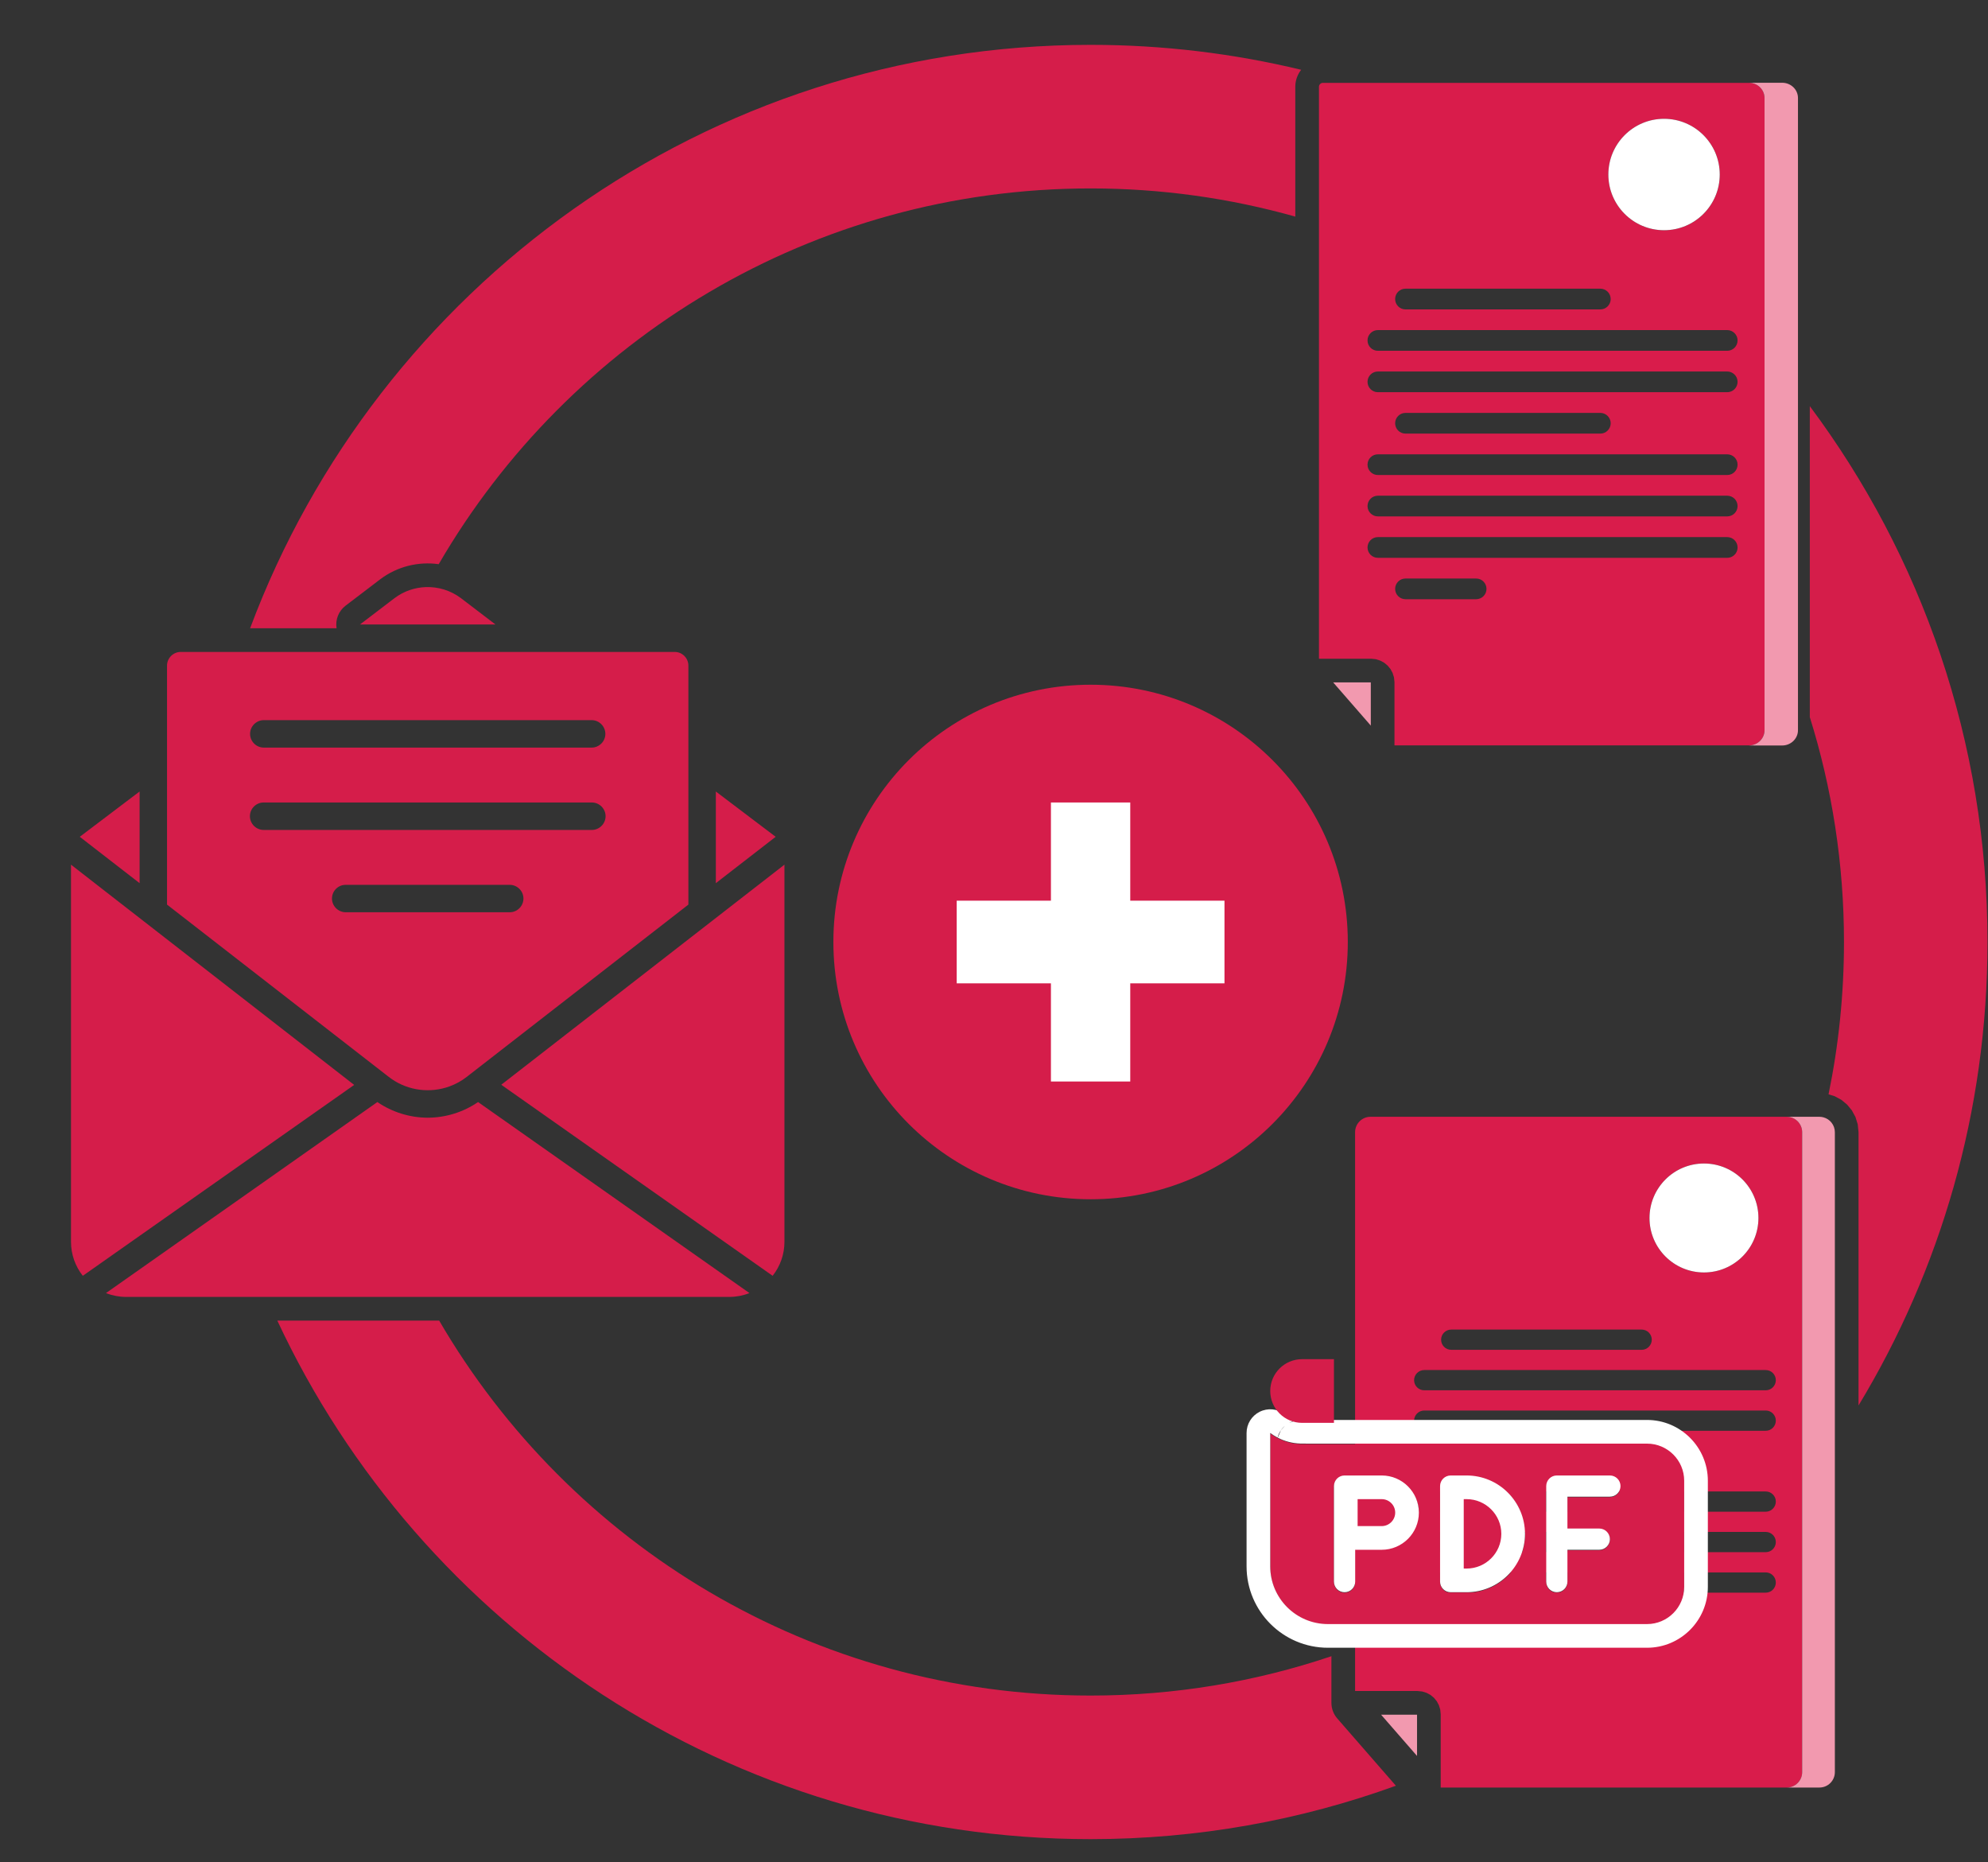 <?xml version="1.0" encoding="UTF-8" standalone="no"?><!DOCTYPE svg PUBLIC "-//W3C//DTD SVG 1.1//EN" "http://www.w3.org/Graphics/SVG/1.1/DTD/svg11.dtd"><svg width="100%" height="100%" viewBox="0 0 63 59" version="1.1" xmlns="http://www.w3.org/2000/svg" xmlns:xlink="http://www.w3.org/1999/xlink" xml:space="preserve" xmlns:serif="http://www.serif.com/" style="fill-rule:evenodd;clip-rule:evenodd;stroke-linejoin:round;stroke-miterlimit:2;"><rect x="0" y="0" width="63" height="59" fill="#333333" stroke="none"/><g><g><path d="M41.048,6.863c-2.063,-0.582 -4.239,-0.893 -6.487,-0.893c-8.816,-0 -16.523,4.788 -20.658,11.905c-0.642,-0.09 -1.311,0.069 -1.852,0.477l-0.003,0.002l-1.096,0.835c-0.223,0.17 -0.33,0.447 -0.286,0.716l-2.74,0c4.034,-10.791 14.443,-18.484 26.635,-18.484c2.298,0 4.533,0.274 6.673,0.79c-0.116,0.148 -0.186,0.336 -0.186,0.539l0,4.113Z" style="fill:#d51d4a;"/><path d="M44.236,56.577c-3.021,1.095 -6.279,1.692 -9.675,1.692c-11.403,-0 -21.246,-6.729 -25.773,-16.429l5.129,0c4.139,7.103 11.838,11.88 20.644,11.88c2.668,0 5.235,-0.438 7.632,-1.247l-0,1.478c-0,0.182 0.065,0.357 0.184,0.493l1.859,2.133Z" style="fill:#d51d4a;"/><path d="M57.947,34.671c0.321,-1.559 0.489,-3.173 0.489,-4.826c0,-2.481 -0.379,-4.874 -1.083,-7.125l0,-9.852c3.537,4.739 5.631,10.615 5.631,16.977c0,5.372 -1.493,10.397 -4.087,14.684l0,-8.657l-0.025,-0.249l-0.072,-0.233l-0.115,-0.211l-0.151,-0.183l-0.182,-0.151l-0.211,-0.114l-0.194,-0.06Z" style="fill:#d51d4a;"/><circle cx="34.561" cy="29.845" r="8.151" style="fill:#d51d4a;"/><path d="M33.304,31.155l-2.986,-0l-0,-2.619l2.986,-0l-0,-3.111l2.514,0l-0,3.111l2.986,-0l-0,2.619l-2.986,-0l-0,3.11l-2.514,-0l-0,-3.11Z" style="fill:#fff;"/><g><g><path d="M55.478,2.625c0.248,0.029 0.44,0.232 0.44,0.479l-0,20.032c-0,0.247 -0.192,0.451 -0.44,0.479l-11.287,0l-0,-2.005l-0.015,-0.148l-0.044,-0.14l-0.068,-0.126l-0.09,-0.109l-0.109,-0.09l-0.126,-0.068l-0.14,-0.044l-0.148,-0.015l-1.653,0l0,-18.12c0,-0.069 0.056,-0.125 0.126,-0.125l13.554,-0Zm-10.938,6.521c-0.181,0 -0.328,0.147 -0.328,0.329c0,0.181 0.147,0.328 0.328,0.328l6.175,-0c0.181,-0 0.328,-0.147 0.328,-0.328c-0,-0.182 -0.147,-0.329 -0.328,-0.329l-6.175,0Zm-0.875,1.312c-0.181,0 -0.328,0.147 -0.328,0.328c0,0.181 0.147,0.328 0.328,0.328l11.071,0c0.181,0 0.328,-0.147 0.328,-0.328c0,-0.181 -0.147,-0.328 -0.328,-0.328l-11.071,0Zm0,1.312c-0.181,0 -0.328,0.147 -0.328,0.328c0,0.181 0.147,0.328 0.328,0.328l11.071,0c0.181,0 0.328,-0.147 0.328,-0.328c0,-0.181 -0.147,-0.328 -0.328,-0.328l-11.071,0Zm0,2.624c-0.181,-0 -0.328,0.146 -0.328,0.328c0,0.181 0.147,0.328 0.328,0.328l11.071,-0c0.181,-0 0.328,-0.147 0.328,-0.328c0,-0.182 -0.147,-0.328 -0.328,-0.328l-11.071,-0Zm0,1.311c-0.181,0 -0.328,0.147 -0.328,0.328c0,0.181 0.147,0.328 0.328,0.328l11.071,0c0.181,0 0.328,-0.147 0.328,-0.328c0,-0.181 -0.147,-0.328 -0.328,-0.328l-11.071,0Zm0,1.312c-0.181,0 -0.328,0.147 -0.328,0.328c0,0.181 0.147,0.328 0.328,0.328l11.071,0c0.115,0 0.217,-0.059 0.275,-0.149c0.034,-0.051 0.053,-0.113 0.053,-0.179c0,-0.181 -0.147,-0.328 -0.328,-0.328l-11.071,0Zm9.069,-13.253c-0.974,-0 -1.765,0.791 -1.765,1.765c-0,0.975 0.791,1.766 1.765,1.766c0.975,-0 1.766,-0.791 1.766,-1.766c-0,-0.974 -0.791,-1.765 -1.766,-1.765Zm-2.019,9.974c0.181,-0 0.328,-0.147 0.328,-0.328c-0,-0.181 -0.147,-0.328 -0.328,-0.328l-6.175,-0c-0.181,-0 -0.328,0.147 -0.328,0.328c0,0.181 0.147,0.328 0.328,0.328l6.175,-0Zm-3.936,5.247c0.182,-0 0.328,-0.147 0.328,-0.328c0,-0.181 -0.146,-0.328 -0.328,-0.328l-2.239,-0c-0.181,-0 -0.328,0.147 -0.328,0.328c0,0.181 0.147,0.328 0.328,0.328l2.239,-0Z" style="fill:#d91c4b;"/><path d="M56.978,23.136c0,0.266 -0.224,0.483 -0.5,0.483l-1.06,-0c0.02,-0 0.04,-0.001 0.06,-0.004c0.248,-0.028 0.44,-0.232 0.44,-0.479l-0,-20.032c-0,-0.247 -0.192,-0.45 -0.44,-0.479c-0.02,-0.002 -0.04,-0.003 -0.06,-0.003l1.06,-0c0.276,-0 0.5,0.216 0.5,0.482l0,20.032Zm-14.73,-1.516l1.193,0l-0,1.369l-1.193,-1.369Z" style="fill:#f299af;"/></g><circle cx="52.734" cy="5.529" r="1.765" style="fill:#fff;"/></g><g><g><g><path d="M42.943,53.576l-0,-17.704c-0,-0.27 0.218,-0.489 0.488,-0.489l13.191,0c0.27,0 0.489,0.219 0.489,0.489l-0,20.274c-0,0.27 -0.219,0.488 -0.489,0.488l-10.966,0l-0,-2.326l-0.015,-0.147l-0.043,-0.138l-0.067,-0.124l-0.089,-0.108l-0.108,-0.089l-0.125,-0.068l-0.138,-0.043l-0.147,-0.015l-1.981,0Zm2.191,-3.116l10.822,-0c0.177,-0 0.32,-0.144 0.32,-0.321c0,-0.177 -0.143,-0.321 -0.32,-0.321l-10.822,0c-0.177,0 -0.321,0.144 -0.321,0.321c0,0.177 0.144,0.321 0.321,0.321Zm0,-1.283l10.822,0c0.177,0 0.32,-0.143 0.32,-0.32c0,-0.174 -0.137,-0.315 -0.308,-0.321c-0.004,-0 -0.008,-0 -0.012,-0l-10.822,-0c-0.177,-0 -0.321,0.143 -0.321,0.321c0,0.177 0.144,0.32 0.321,0.32Zm10.822,-5.129c0.177,0 0.32,-0.143 0.32,-0.32c0,-0.177 -0.143,-0.321 -0.32,-0.321l-10.822,-0c-0.177,-0 -0.321,0.144 -0.321,0.321c0,0.177 0.144,0.32 0.321,0.32l10.822,0Zm-3.931,2.565c0.177,-0 0.32,-0.144 0.32,-0.321c0,-0.136 -0.085,-0.253 -0.204,-0.299c-0.036,-0.014 -0.075,-0.022 -0.116,-0.022l-6.036,0c-0.177,0 -0.32,0.144 -0.32,0.321c-0,0.177 0.143,0.321 0.32,0.321l6.036,-0Zm3.931,1.282c0.177,0 0.32,-0.144 0.32,-0.321c0,-0.177 -0.143,-0.32 -0.32,-0.32l-10.822,-0c-0.177,-0 -0.321,0.143 -0.321,0.32c0,0.177 0.144,0.321 0.321,0.321l10.822,0Zm-1.957,-11.032c-0.953,0 -1.726,0.773 -1.726,1.726c0,0.952 0.773,1.726 1.726,1.726c0.952,-0 1.726,-0.774 1.726,-1.726c-0,-0.953 -0.774,-1.726 -1.726,-1.726Zm-1.974,5.903c0.177,0 0.32,-0.144 0.32,-0.321c0,-0.177 -0.143,-0.32 -0.32,-0.32l-6.036,-0c-0.177,-0 -0.32,0.143 -0.32,0.32c-0,0.177 0.143,0.321 0.32,0.321l6.036,0Zm3.931,2.565c0.177,-0 0.32,-0.144 0.32,-0.321c0,-0.177 -0.143,-0.321 -0.32,-0.321l-10.822,0c-0.177,0 -0.321,0.144 -0.321,0.321c0,0.177 0.144,0.321 0.321,0.321l10.822,-0Zm-7.778,6.411c0.177,-0 0.321,-0.144 0.321,-0.321c-0,-0.177 -0.144,-0.321 -0.321,-0.321l-2.189,0c-0.177,0 -0.32,0.144 -0.32,0.321c-0,0.177 0.143,0.321 0.32,0.321l2.189,-0Z" style="fill:#d91c4b;"/><path d="M57.785,35.4c0.209,0.056 0.362,0.246 0.362,0.472l0,20.274c0,0.27 -0.219,0.488 -0.489,0.488l-1.036,0c0.27,0 0.489,-0.218 0.489,-0.488l-0,-20.274c-0,-0.27 -0.219,-0.489 -0.489,-0.489l1.036,0c0.044,0 0.087,0.006 0.127,0.017Zm-12.879,18.926l-0,1.307l-1.139,-1.307l1.139,0Z" style="fill:#f299af;"/></g><circle cx="53.999" cy="38.589" r="1.726" style="fill:#fff;"/></g><g><path d="M43.786,47.434l-0.84,0l-0,1.009l0.84,0c0.279,0 0.505,-0.226 0.505,-0.504c-0,-0.279 -0.226,-0.505 -0.505,-0.505Z" style="fill:#d51d4a;fill-rule:nonzero;"/><path d="M46.477,47.434l-0.168,0l-0,2.354l0.168,0c0.649,0 1.177,-0.528 1.177,-1.177c0,-0.649 -0.528,-1.177 -1.177,-1.177Z" style="fill:#d51d4a;fill-rule:nonzero;"/><path d="M53.372,50.293l0,-3.364c0,-0.649 -0.528,-1.177 -1.177,-1.177c-11.707,0 -10.943,0.001 -10.983,-0.001c-0.358,-0.011 -0.689,-0.134 -0.958,-0.336l0,4.228c0,1.008 0.82,1.827 1.828,1.827l10.113,0c0.649,0 1.177,-0.528 1.177,-1.177Zm-9.586,-1.177l-0.84,-0l-0,1.009c-0,0.185 -0.151,0.336 -0.337,0.336c-0.186,0 -0.336,-0.151 -0.336,-0.336l-0,-3.027c-0,-0.186 0.15,-0.337 0.336,-0.337l1.177,0c0.65,0 1.178,0.528 1.178,1.178c-0,0.649 -0.528,1.177 -1.178,1.177Zm2.691,1.345l-0.504,0c-0.186,0 -0.337,-0.151 -0.337,-0.336l0,-3.027c0,-0.186 0.151,-0.337 0.337,-0.337l0.504,0c1.02,0 1.85,0.83 1.85,1.85c-0,1.02 -0.83,1.85 -1.85,1.85Zm4.541,-3.027l-1.346,0l0,1.009l1.009,0c0.186,0 0.337,0.151 0.337,0.336c-0,0.186 -0.151,0.337 -0.337,0.337l-1.009,-0l0,1.009c0,0.185 -0.15,0.336 -0.336,0.336c-0.186,0 -0.336,-0.151 -0.336,-0.336l-0,-3.027c-0,-0.186 0.15,-0.337 0.336,-0.337l1.682,0c0.185,0 0.336,0.151 0.336,0.337c-0,0.185 -0.151,0.336 -0.336,0.336Z" style="fill:#d51d4a;fill-rule:nonzero;"/><path d="M54.122,50.278c0,1.063 -0.865,1.927 -1.927,1.927l-10.113,0c-1.421,0 -2.578,-1.156 -2.578,-2.577l0,-4.228c0,-0.284 0.161,-0.544 0.415,-0.671c0.255,-0.127 0.559,-0.099 0.786,0.072c0.149,0.111 0.332,0.18 0.53,0.186c0.002,-0 0.005,-0 0.007,0c0.041,0.002 -0.721,0.001 10.953,0.001c1.062,-0 1.927,0.864 1.927,1.926l0,3.364Zm-13.635,-4.731c-0.082,-0.043 -0.159,-0.092 -0.233,-0.147l0,4.228c0,1.008 0.82,1.827 1.828,1.827l10.113,0c0.649,0 1.177,-0.528 1.177,-1.177l0,-3.364c0,-0.648 -0.528,-1.176 -1.177,-1.176c-11.707,-0 -10.943,0 -10.983,-0.002c-0.259,-0.008 -0.503,-0.074 -0.72,-0.186l0.1,-0.235l0.122,-0.138c-0.004,0.004 -0.007,0.007 -0.01,0.009c-0.123,0.115 -0.187,0.24 -0.217,0.361Zm10.531,1.872l-1.346,0l0,1.009l1.009,0c0.186,0 0.337,0.151 0.337,0.337c-0,0.185 -0.151,0.336 -0.337,0.336l-1.009,-0l0,1.009c0,0.186 -0.15,0.336 -0.336,0.336c-0.186,0 -0.336,-0.15 -0.336,-0.336l-0,-3.027c-0,-0.186 0.15,-0.336 0.336,-0.336l1.682,-0c0.185,-0 0.336,0.15 0.336,0.336c-0,0.186 -0.151,0.336 -0.336,0.336Zm-7.232,1.682l-0.84,-0l-0,1.009c-0,0.186 -0.151,0.336 -0.337,0.336c-0.186,0 -0.336,-0.15 -0.336,-0.336l-0,-3.027c-0,-0.186 0.15,-0.336 0.336,-0.336l1.177,-0c0.65,-0 1.178,0.528 1.178,1.177c-0,0.649 -0.528,1.177 -1.178,1.177Zm-0.763,-0.75l0.763,-0c0.236,-0 0.428,-0.192 0.428,-0.427c-0,-0.236 -0.192,-0.427 -0.428,-0.427l-0.763,-0l-0,0.854Zm3.454,2.095l-0.504,0c-0.186,0 -0.337,-0.15 -0.337,-0.336l0,-3.027c0,-0.186 0.151,-0.336 0.337,-0.336l0.504,-0c1.02,-0 1.85,0.83 1.85,1.85c-0,1.019 -0.83,1.849 -1.85,1.849Zm-0.091,-2.949l0,2.199l0.091,0c0.606,0 1.1,-0.493 1.1,-1.099c-0,-0.607 -0.494,-1.1 -1.1,-1.1l-0.091,-0Zm-5.528,-2.418l0.227,-0.081c-0.085,0.014 -0.163,0.047 -0.227,0.081Z" style="fill:#fff;"/></g><path d="M41.264,45.08l1.009,-0l-0,-2.018l-1.009,-0c-0.558,-0 -1.01,0.451 -1.01,1.009c0,0.557 0.452,1.009 1.01,1.009Z" style="fill:#d51d4a;fill-rule:nonzero;"/></g></g></g><path d="M11.224,34.373l-8.6,6.048c-0.241,-0.305 -0.373,-0.682 -0.374,-1.07l-0,-11.956l8.974,6.978Zm0.735,0.543c0.47,0.321 1.026,0.494 1.595,0.496c0.57,-0.002 1.126,-0.174 1.596,-0.496l8.6,6.052c-0.201,0.08 -0.414,0.121 -0.63,0.122l-19.131,0c-0.216,-0.001 -0.43,-0.042 -0.63,-0.122l8.6,-6.052Zm-7.535,-9.839l0,2.904l-1.896,-1.469l1.896,-1.435Zm9.073,-6.476c0.39,-0.013 0.783,0.104 1.11,0.35l1.095,0.835l-4.295,-0l1.095,-0.835c0.295,-0.222 0.644,-0.339 0.995,-0.35Zm9.188,6.476l1.896,1.435l-1.896,1.469l-0,-2.904Zm-6.8,9.291l8.974,-6.973l-0,11.956c-0.001,0.388 -0.133,0.765 -0.374,1.07l-8.6,-6.053Zm-3.574,-0.256l-7.018,-5.452l0,-7.57l0,-0.001c0,-0.238 0.196,-0.434 0.434,-0.434l0.001,0l15.653,0l0.001,0c0.238,0 0.433,0.196 0.433,0.434l0,0.001l0,7.57l-6.926,5.382l-0.095,0.074c-0.17,0.133 -0.357,0.235 -0.552,0.305c-0.038,0.014 -0.077,0.027 -0.115,0.038c-0.612,0.18 -1.293,0.065 -1.816,-0.347Zm6.443,-8.687l-10.4,-0l-0.001,-0c-0.238,-0 -0.433,0.196 -0.433,0.433l-0,0.002c0,0.238 0.196,0.434 0.434,0.435l10.4,-0l0.002,-0c0.238,-0 0.435,-0.197 0.435,-0.435c-0,-0.239 -0.197,-0.435 -0.435,-0.435l-0.002,-0Zm-8.005,2.66c-0.136,0.073 -0.229,0.218 -0.229,0.382l-0,0.001c0,0.147 0.074,0.277 0.187,0.356c0.07,0.05 0.156,0.079 0.247,0.079l5.2,0c0.238,-0 0.434,-0.197 0.434,-0.435c-0,-0.238 -0.196,-0.434 -0.434,-0.434l-5.2,-0l-0.001,-0c-0.074,-0 -0.143,0.018 -0.204,0.051Zm8.005,-5.269l-10.4,0c-0.236,0.003 -0.429,0.198 -0.429,0.435c-0,0.237 0.193,0.432 0.429,0.435l10.4,-0c0.237,-0.003 0.43,-0.198 0.43,-0.435c0,-0.237 -0.193,-0.432 -0.43,-0.435Z" style="fill:#d51d4a;"/></svg>